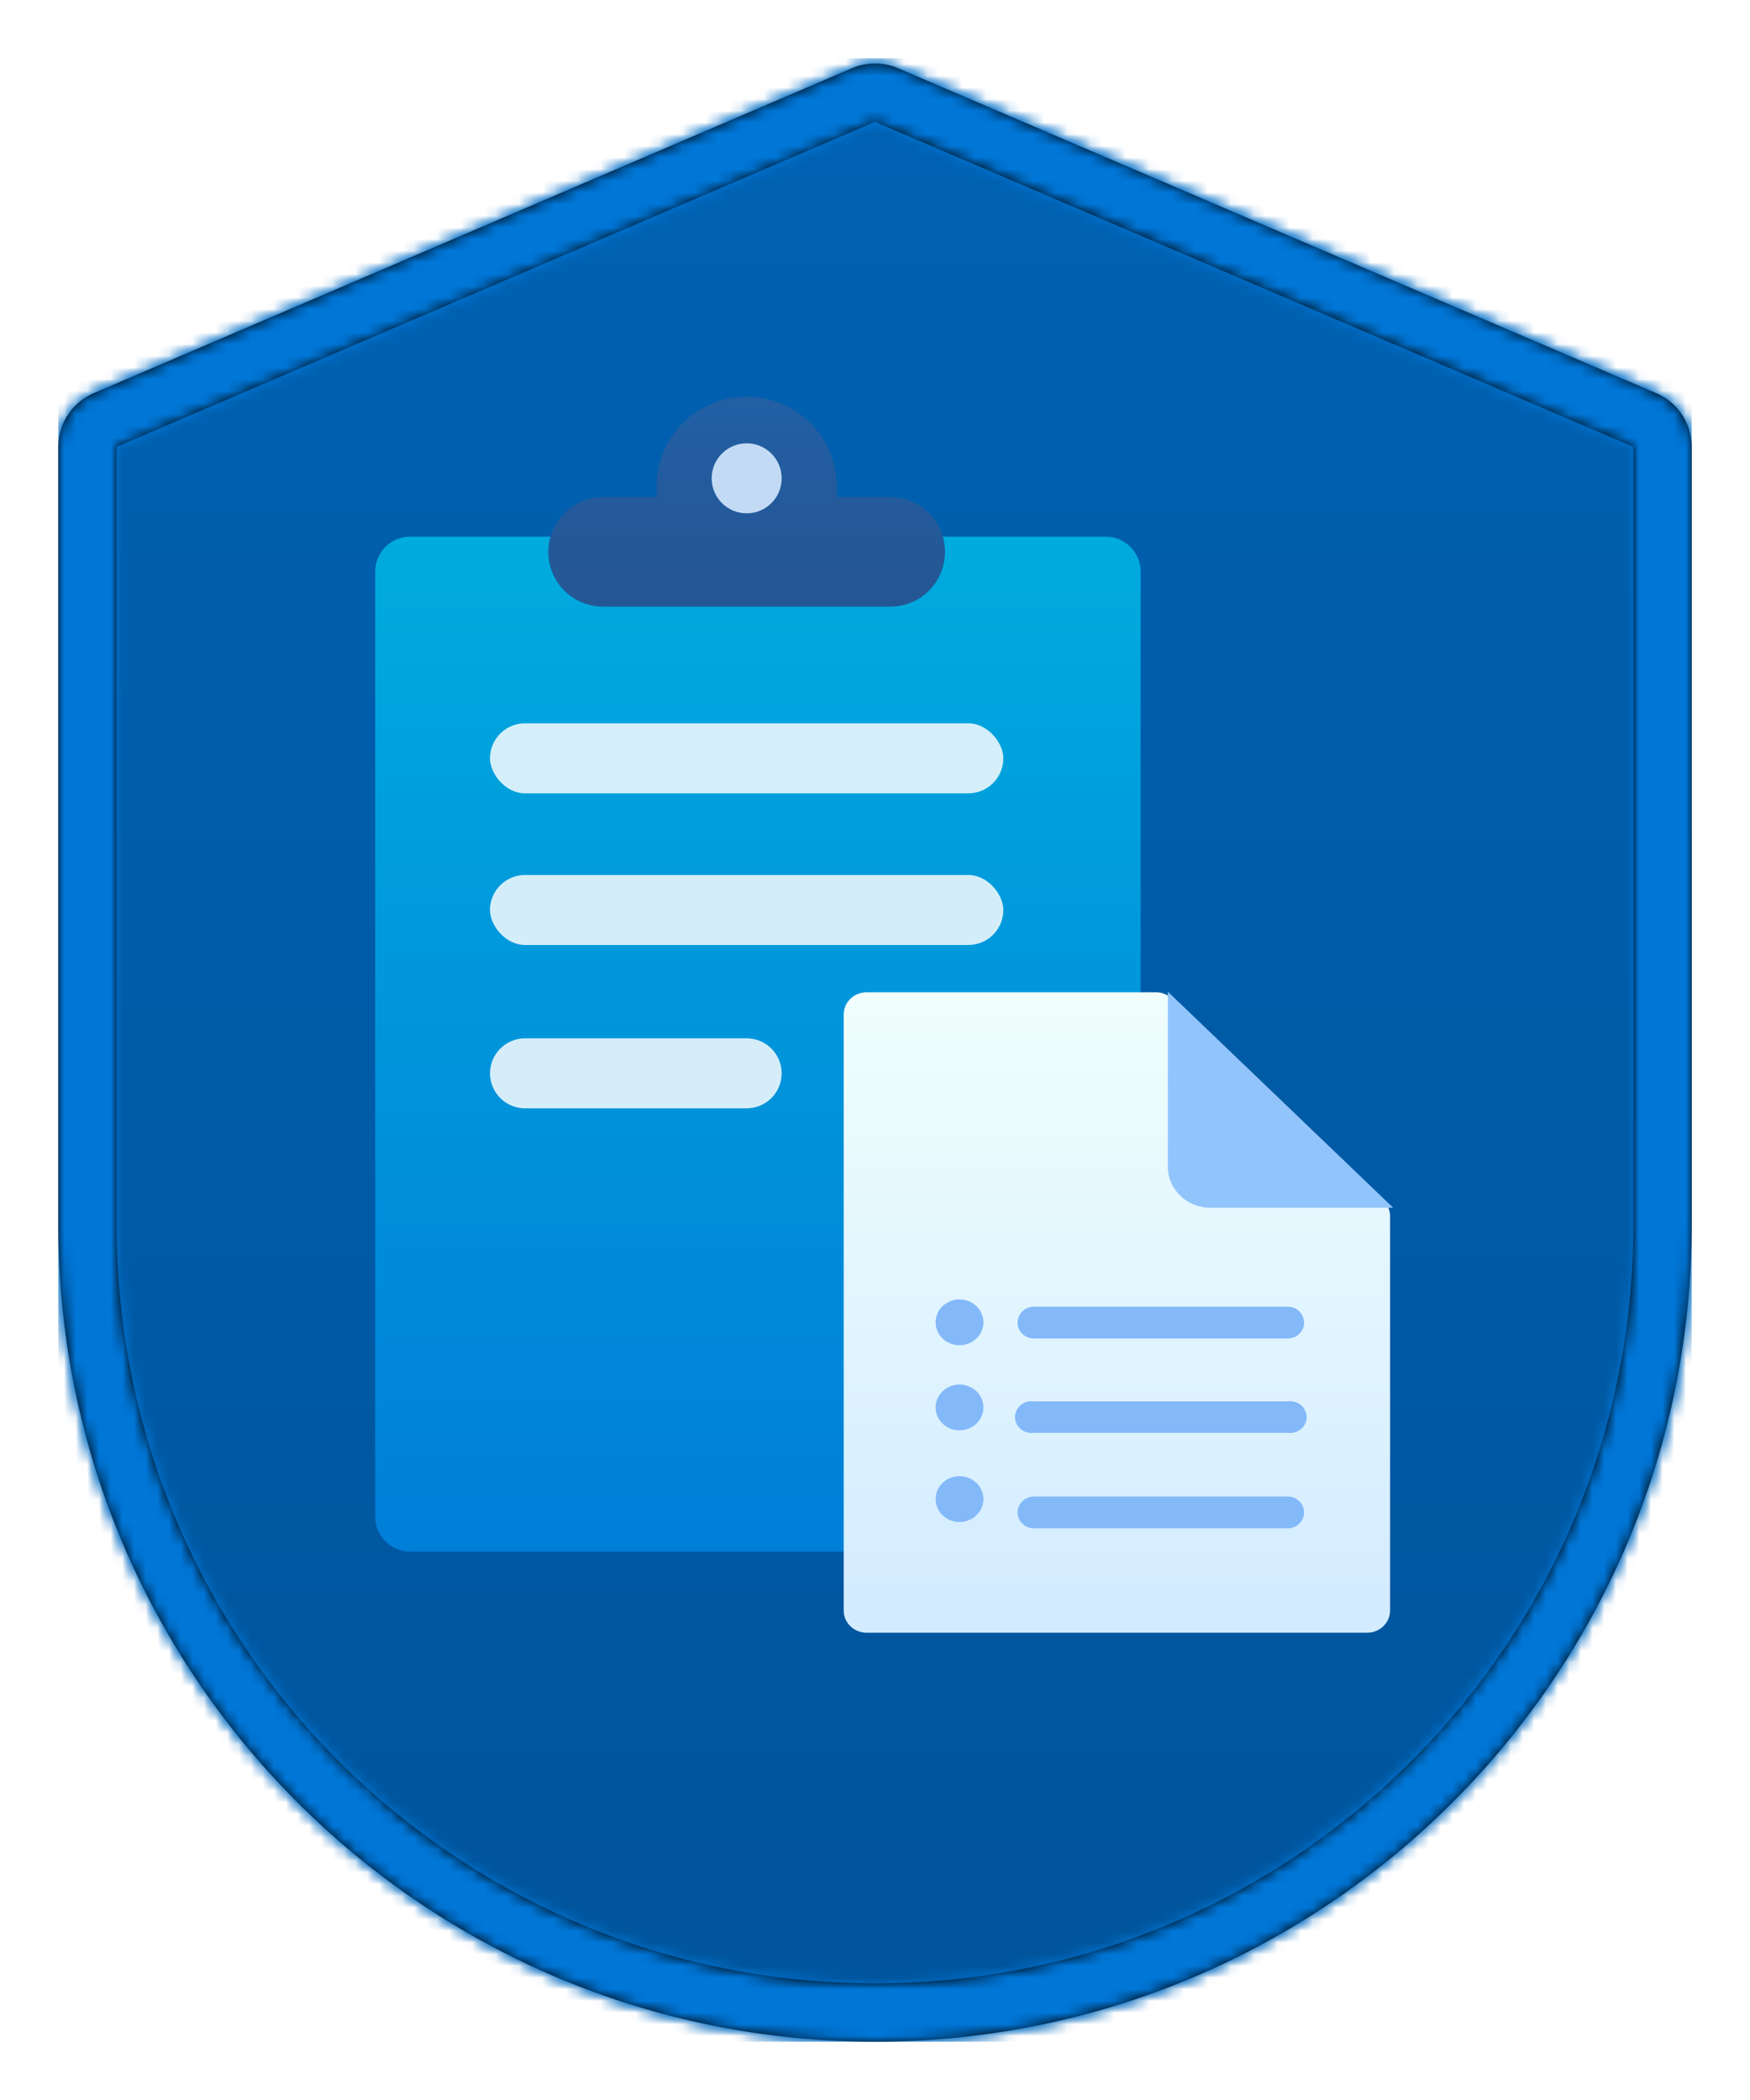 <?xml version="1.0" encoding="UTF-8"?>
<svg width="150px" height="180px" viewBox="0 0 150 180" version="1.1" xmlns="http://www.w3.org/2000/svg" xmlns:xlink="http://www.w3.org/1999/xlink">
    <title>AZ-104: Pre-requisite for Administrators/az-104-pre-requisite-for-administrators</title>
    <defs>
        <path d="M0,33.297 L0,100 L0,100 C0,138.66 31.34,170 70,170 C108.66,170 140,138.66 140,100 L140,33.297 C140,31.297 138.808,29.489 136.97,28.701 L71.97,0.844 C70.712,0.305 69.288,0.305 68.03,0.844 L3.03,28.701 C1.192,29.489 1.53141027e-15,31.297 0,33.297 Z" id="path-1"></path>
        <linearGradient x1="50%" y1="0%" x2="50%" y2="100%" id="linearGradient-3">
            <stop stop-color="#0062B3" offset="0%"></stop>
            <stop stop-color="#00549B" offset="100%"></stop>
        </linearGradient>
        <path d="M68.03,0.844 C69.204,0.341 70.523,0.307 71.716,0.743 L71.97,0.844 L136.97,28.701 C138.737,29.459 139.907,31.159 139.995,33.067 L140,33.297 L140,100 C140,138.66 108.66,170 70,170 C31.727,170 0.628,139.284 0.009,101.158 L0,100 L0,33.297 C0,31.374 1.102,29.628 2.821,28.797 L3.03,28.701 L68.03,0.844 Z M70,5.44 L5,33.297 L5,100 C5,135.899 34.101,165 70,165 C105.54,165 134.417,136.478 134.991,101.075 L135,100 L135,33.297 L70,5.44 Z" id="path-4"></path>
        <filter x="-18.2%" y="-12.1%" width="136.4%" height="124.2%" filterUnits="objectBoundingBox" id="filter-6">
            <feOffset dx="0" dy="2" in="SourceAlpha" result="shadowOffsetOuter1"></feOffset>
            <feGaussianBlur stdDeviation="2" in="shadowOffsetOuter1" result="shadowBlurOuter1"></feGaussianBlur>
            <feColorMatrix values="0 0 0 0 0   0 0 0 0 0   0 0 0 0 0  0 0 0 0.1 0" type="matrix" in="shadowBlurOuter1" result="shadowMatrixOuter1"></feColorMatrix>
            <feMerge>
                <feMergeNode in="shadowMatrixOuter1"></feMergeNode>
                <feMergeNode in="SourceGraphic"></feMergeNode>
            </feMerge>
        </filter>
        <linearGradient x1="50%" y1="5.51438126e-05%" x2="50%" y2="100%" id="linearGradient-7">
            <stop stop-color="#00ABDE" offset="0%"></stop>
            <stop stop-color="#007ED8" offset="100%"></stop>
        </linearGradient>
        <path d="M3.16,0 L62.772,0 C64.429,0 65.772,1.344 65.772,3 L65.772,84 C65.772,85.657 64.429,87 62.772,87 L3.16,87 C1.503,87 0.16,85.657 0.16,84 L0.16,3 C0.16,1.344 1.503,0 3.16,0 Z" id="path-8"></path>
        <linearGradient x1="50%" y1="0%" x2="50%" y2="100%" id="linearGradient-10">
            <stop stop-color="#225FA4" offset="0%"></stop>
            <stop stop-color="#255694" offset="100%"></stop>
        </linearGradient>
        <linearGradient x1="50%" y1="100%" x2="50%" y2="0%" id="linearGradient-11">
            <stop stop-color="#D2EBFF" offset="0%"></stop>
            <stop stop-color="#F0FFFD" offset="100%"></stop>
        </linearGradient>
    </defs>
    <g id="Badges" stroke="none" stroke-width="1" fill="none" fill-rule="evenodd">
        <g id="AZ-104:-Pre-requisite-for-Administrators" transform="translate(-135, -40)">
            <g id="AZ-104:-Pre-requisite-for-Administrators/az-104-pre-requisite-for-administrators" transform="translate(160, 72)">
                <g id="Trophy-Plates/Round-Shield" transform="translate(0, 8)">
                    <g id="BG" transform="translate(-20, -35)">
                        <mask id="mask-2" fill="white">
                            <use xlink:href="#path-1"></use>
                        </mask>
                        <path stroke="#FFFFFF" stroke-width="5" d="M2.046,26.403 C0.667,26.994 -0.47,27.968 -1.261,29.168 C-2.053,30.369 -2.5,31.797 -2.5,33.297 L-2.5,100 C-2.5,120.02 5.615,138.145 18.735,151.265 C31.855,164.385 49.98,172.5 70,172.5 C90.02,172.5 108.145,164.385 121.265,151.265 C134.385,138.145 142.5,120.02 142.5,100 L142.5,33.297 C142.5,31.797 142.053,30.369 141.261,29.168 C140.47,27.968 139.333,26.994 137.954,26.403 L72.954,-1.454 C71.068,-2.262 68.932,-2.262 67.046,-1.454 L2.046,26.403 Z"></path>
                        <g id="Colors/Microsoft-365/BG-Gradient-3" mask="url(#mask-2)" fill="url(#linearGradient-3)">
                            <rect id="Rectangle" x="0" y="0" width="140" height="170"></rect>
                        </g>
                    </g>
                    <g id="Border" transform="translate(-20, -35)">
                        <mask id="mask-5" fill="white">
                            <use xlink:href="#path-4"></use>
                        </mask>
                        <use fill="#000000" fill-rule="nonzero" xlink:href="#path-4"></use>
                        <g id="Colors/Microsoft-365/Border" mask="url(#mask-5)" fill="#0076D7">
                            <rect id="Microsoft-365/Border" x="0" y="0" width="140" height="170"></rect>
                        </g>
                    </g>
                </g>
                <g id="Clipboard" filter="url(#filter-6)" transform="translate(7, 0)">
                    <g id="Path-7-Copy-2" transform="translate(0, 12)">
                        <mask id="mask-9" fill="white">
                            <use xlink:href="#path-8"></use>
                        </mask>
                        <use id="Mask" fill="url(#linearGradient-7)" xlink:href="#path-8"></use>
                    </g>
                    <rect id="Rectangle-8-Copy-10" fill="#FFFFFF" opacity="0.831" x="10" y="28" width="44" height="6" rx="3"></rect>
                    <rect id="Rectangle-8-Copy-10" fill="#FFFFFF" opacity="0.831" x="10" y="41" width="44" height="6" rx="3"></rect>
                    <path d="M13,55 L32,55 C33.657,55 35,56.343 35,58 C35,59.657 33.657,61 32,61 L13,61 C11.343,61 10,59.657 10,58 C10,56.343 11.343,55 13,55 Z" id="Rectangle-8-Copy-11" fill="#FFFFFF" opacity="0.831"></path>
                    <path d="M32,0 C36.268,-7.83955484e-16 39.727,3.46 39.727,7.727 L39.727,7.925 C39.727,8.155 39.717,8.384 39.697,8.609 L44.304,8.609 C46.898,8.609 49,10.711 49,13.304 C49,15.898 46.898,18 44.304,18 L19.696,18 C17.102,18 15,15.898 15,13.304 C15,10.711 17.102,8.609 19.696,8.609 L24.303,8.609 C24.283,8.384 24.273,8.155 24.273,7.925 L24.273,7.727 C24.273,3.46 27.732,7.83955484e-16 32,0 Z" id="Combined-Shape-Copy-2" fill="url(#linearGradient-10)"></path>
                    <circle id="Oval" fill="#C3DAF5" cx="32" cy="7" r="3"></circle>
                </g>
                <g id="Group-18" transform="translate(47, 53)">
                    <g id="Group">
                        <path d="M27.196,0.051 L2.292,0.051 C1.202,0.051 0.318,0.898 0.318,1.943 L0.318,53.057 C0.318,54.102 1.202,54.949 2.292,54.949 L45.173,54.949 C46.263,54.949 47.147,54.102 47.147,53.057 L47.147,19.236 C47.147,18.191 46.263,17.344 45.173,17.344 L30.937,17.344 C29.866,17.344 28.997,16.511 28.997,15.485 L28.997,1.943 C29.018,0.954 28.226,0.122 27.196,0.051 Z" id="Path" fill="url(#linearGradient-11)" fill-rule="nonzero"></path>
                        <ellipse id="Oval" fill="#83B9F9" cx="10.244" cy="28.342" rx="2.049" ry="1.964"></ellipse>
                        <ellipse id="Oval" fill="#83B9F9" cx="10.244" cy="35.638" rx="2.049" ry="1.964"></ellipse>
                        <ellipse id="Oval" fill="#83B9F9" cx="10.244" cy="43.495" rx="2.049" ry="1.964"></ellipse>
                        <path d="M47.415,18.52 L28.098,0 L28.098,15.006 C28.098,16.947 29.729,18.52 31.742,18.52 L47.415,18.52 Z" id="Path" fill="#92C4FC" fill-rule="nonzero"></path>
                    </g>
                    <path d="M38.228,27 L16.634,27 C15.853,27 15.22,27.611 15.22,28.364 C15.22,29.118 15.853,29.729 16.634,29.729 L38.366,29.729 C39.147,29.729 39.78,29.118 39.78,28.364 C39.78,27.611 39.147,27 38.366,27 L38.228,27 Z M38.228,35.119 L16.634,35.119 C16.083,35.035 15.532,35.272 15.228,35.724 C14.924,36.176 14.924,36.758 15.228,37.209 C15.532,37.661 16.083,37.898 16.634,37.814 L38.366,37.814 C38.917,37.898 39.468,37.661 39.772,37.209 C40.076,36.758 40.076,36.176 39.772,35.724 C39.468,35.272 38.917,35.035 38.366,35.119 L38.228,35.119 Z M38.228,43.271 L16.634,43.271 C15.853,43.271 15.22,43.882 15.22,44.636 C15.22,45.389 15.853,46 16.634,46 L38.366,46 C39.147,46 39.78,45.389 39.78,44.636 C39.78,43.882 39.147,43.271 38.366,43.271 L38.228,43.271 Z" id="Shape" fill="#83B9F9" fill-rule="nonzero"></path>
                </g>
            </g>
        </g>
    </g>
</svg>